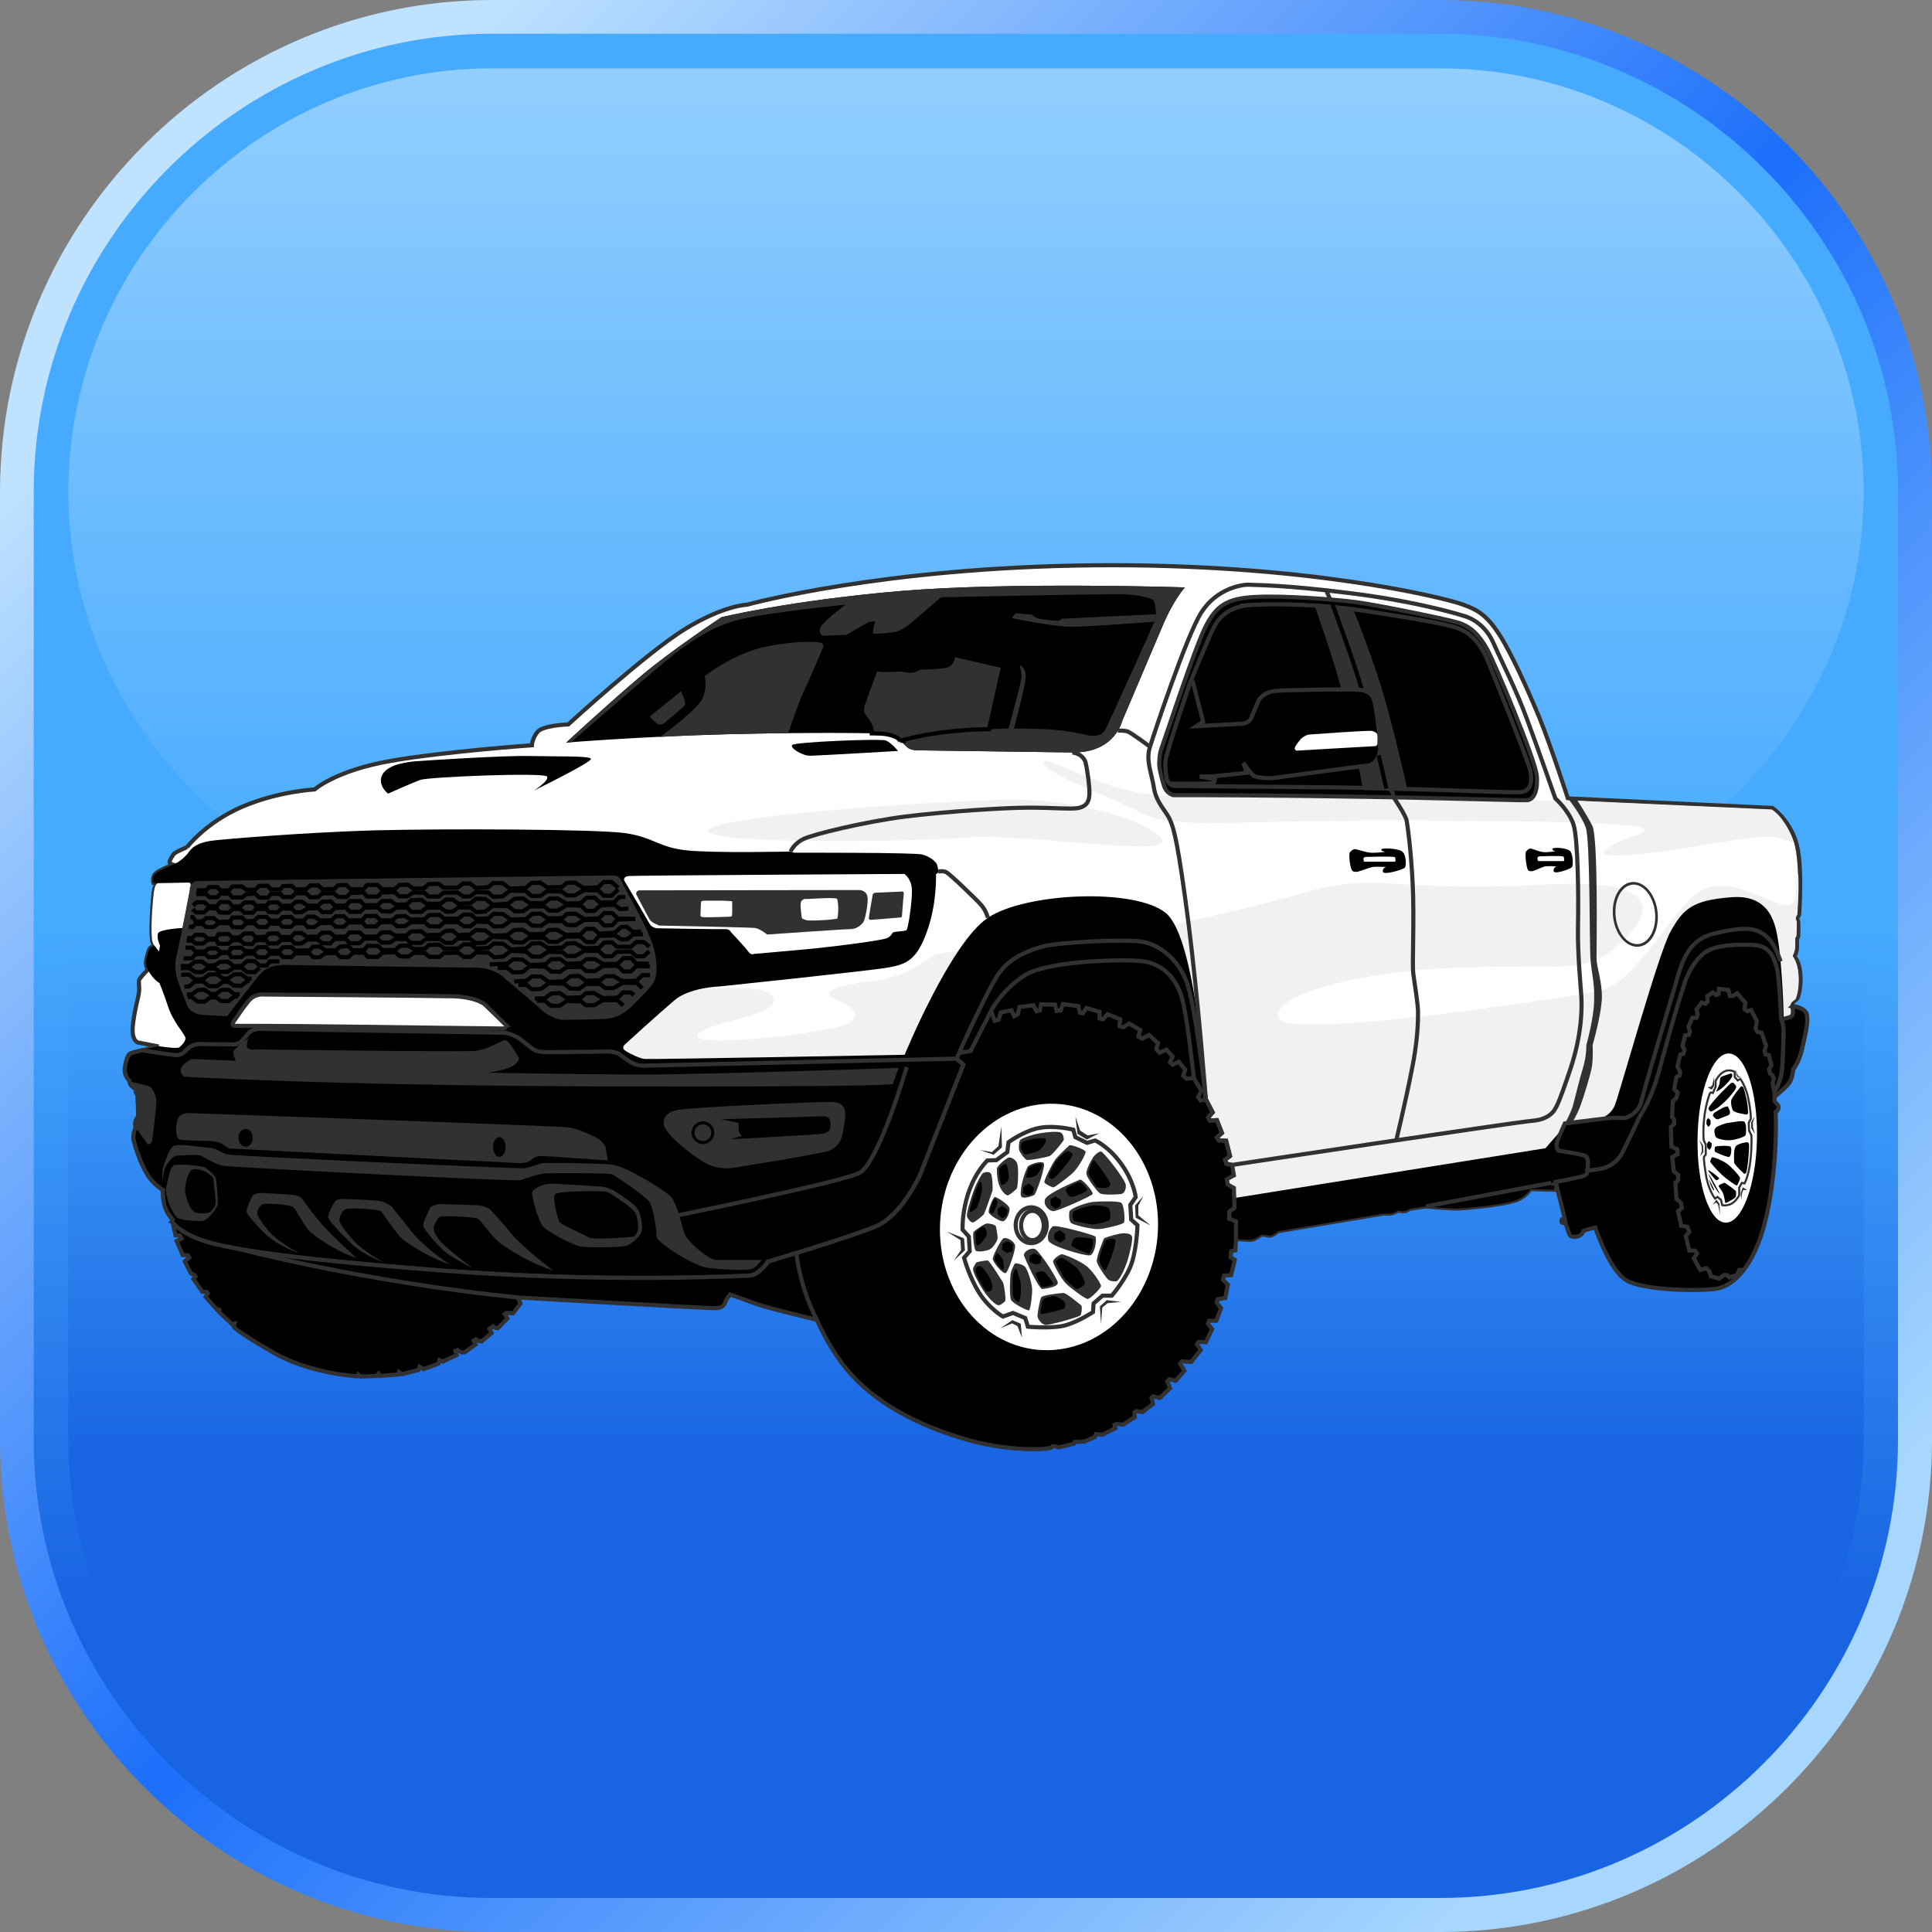 <?xml version="1.0" encoding="UTF-8"?>
<!DOCTYPE svg PUBLIC "-//W3C//DTD SVG 1.1//EN" "http://www.w3.org/Graphics/SVG/1.1/DTD/svg11.dtd">
<!-- Creator: CorelDRAW X8 -->
<svg xmlns="http://www.w3.org/2000/svg" xml:space="preserve" width="118.932mm" height="118.932mm" version="1.1" style="shape-rendering:geometricPrecision; text-rendering:geometricPrecision; image-rendering:optimizeQuality; fill-rule:evenodd; clip-rule:evenodd"
viewBox="0 0 6473 6473"
 xmlns:xlink="http://www.w3.org/1999/xlink">
 <rect x="0" y="0" width="6473" height="6473" fill="#808080" stroke="none"/>
 <defs>
  <style type="text/css">
   <![CDATA[
    .str2 {stroke:#313131;stroke-width:12.164}
    .str1 {stroke:black;stroke-width:13.824}
    .str0 {stroke:#313131;stroke-width:13.824}
    .str3 {stroke:#313131;stroke-width:6.912}
    .fil8 {fill:none}
    .fil6 {fill:black}
    .fil7 {fill:#313131}
    .fil5 {fill:#F1F1F1}
    .fil4 {fill:white}
    .fil3 {fill:url(#id0)}
    .fil0 {fill:url(#id1)}
    .fil1 {fill:url(#id2)}
    .fil2 {fill:url(#id3)}
   ]]>
  </style>
  <linearGradient id="id0" gradientUnits="userSpaceOnUse" x1="3236.38" y1="3067.19" x2="3236.4" y2="228.651">
   <stop offset="0" style="stop-opacity:1; stop-color:#46AAFF"/>
   <stop offset="1" style="stop-opacity:1; stop-color:#92CEFF"/>
  </linearGradient>
  <linearGradient id="id1" gradientUnits="userSpaceOnUse" x1="1647.96" y1="0" x2="6472.76" y2="4824.8">
   <stop offset="0" style="stop-opacity:1; stop-color:#BFE2FF"/>
   <stop offset="0.502" style="stop-opacity:1; stop-color:#1C6FFB"/>
   <stop offset="1" style="stop-opacity:1; stop-color:#A7D7FF"/>
  </linearGradient>
  <linearGradient id="id2" gradientUnits="userSpaceOnUse" x1="3335.94" y1="5378.85" x2="3335.94" y2="3113.27">
   <stop offset="0" style="stop-opacity:1; stop-color:#1964E2"/>
   <stop offset="1" style="stop-opacity:1; stop-color:#46AAFF"/>
  </linearGradient>
  <linearGradient id="id3" gradientUnits="userSpaceOnUse" xlink:href="#id2" x1="3335.94" y1="4895.5" x2="3335.94" y2="3113.27">
  </linearGradient>
 </defs>
 <g id="Layer_x0020_1">
  <g id="_1509326947936">
   <path class="fil0" d="M4825 0l-3177 0c-906,0 -1648,742 -1648,1648l0 3177c0,906 742,1648 1648,1648l3177 0c906,0 1648,-742 1648,-1648l0 -3177c0,-906 -742,-1648 -1648,-1648z"/>
   <path class="fil1" d="M1648 113c-844,0 -1535,691 -1535,1535l0 3177c0,844 691,1534 1535,1534l3177 0c844,0 1534,-690 1534,-1534l0 -3177c0,-844 -690,-1535 -1534,-1535l-3177 0z"/>
   <path class="fil2" d="M1648 229c-780,0 -1419,639 -1419,1419l0 3177c0,780 639,1419 1419,1419l3177 0c780,0 1419,-639 1419,-1419l0 -3177c0,-780 -639,-1419 -1419,-1419l-3177 0z"/>
   <path class="fil3" d="M1648 229c-780,0 -1419,639 -1419,1419l0 0c0,780 639,1419 1419,1419l3177 0c780,0 1419,-639 1419,-1419l0 0c0,-780 -639,-1419 -1419,-1419l-3177 0z"/>
  </g>
  <g id="_2067871078720">
   <path class="fil4 str0" d="M627 2838c0,0 61,-81 182,-134 122,-53 245,-59 245,-59 0,0 71,-64 257,-96 186,-32 471,-52 471,-52 0,0 1,-24 20,-46 19,-21 102,-24 102,-24 0,0 262,-240 392,-320 129,-79 207,-81 207,-81 0,0 450,-125 1161,-132 711,-7 1174,109 1233,130 58,20 86,41 125,100 39,59 99,191 137,284 38,94 94,267 94,267l685 32c0,0 52,34 78,110 25,75 12,237 12,245 0,7 -6,11 -6,11l0 10c0,0 3,1 3,8 0,7 1,47 -1,49 -1,2 -3,4 -3,4 0,0 0,28 -1,38 -2,11 -8,23 -8,23 0,0 17,15 20,60 3,44 -7,75 -10,80 -3,5 -10,6 -15,14 -4,8 -2,12 -2,12 0,0 41,4 48,27 7,24 -6,73 -16,118 -10,44 -30,68 -30,68 0,0 1,31 -20,53 -21,22 -41,36 -41,36l-2 -15c0,0 20,-30 25,-64 5,-34 7,-134 5,-151 -1,-18 -7,-32 -7,-32 0,0 -4,-134 -15,-172 -11,-38 -26,-71 -79,-73 -53,-2 -130,-2 -167,30 -37,32 -56,77 -66,110 -11,33 -47,153 -77,266 -29,114 -69,168 -69,168 0,0 -47,101 -61,126 -13,24 -38,41 -55,46 -17,6 -60,10 -60,10 0,0 4,11 -10,17 -13,6 -96,21 -96,21l-16 3c0,0 -1,9 2,9 4,0 9,1 9,1l0 13 -80 -2c0,0 -16,29 -56,40 -40,12 -151,24 -189,25 -37,0 -105,-7 -105,-7l-54 8c0,0 -11,8 -19,8 -7,1 -15,-4 -24,0 -8,4 -15,8 -22,8 -8,0 -24,0 -24,0l-352 59c0,0 -18,15 -28,15 -11,0 -21,-6 -29,-2 -9,4 -20,15 -35,16 -15,0 -49,-3 -49,-3l-1 -59 -22 -9 1 -24 17 -12 -2 -67 -21 -11 -3 -18 24 -13 -6 -35 -19 -4 -5 -13 17 -13 -13 -51 -24 -1 -7 -10 17 -15 -17 -43 -24 2 -5 -11 15 -17 -23 -44 -18 4 -8 -11 11 -22 -26 -41c0,0 -18,-180 -36,-258 -18,-78 -71,-132 -150,-136 -79,-5 -310,2 -382,50 -73,48 -108,113 -108,113l-71 139 -39 7 -9 19 24 20 -146 371c0,0 -60,132 -145,170 -86,37 -364,120 -364,120 0,0 -28,45 -64,46 -36,1 -476,25 -1041,-18 -564,-44 -742,-78 -814,-109 -70,-31 -77,-54 -78,-56l0 0 0 0 2 -5c0,0 -22,-22 -28,-53 -6,-30 -5,-46 -5,-46 0,0 -33,-21 -51,-52 -18,-31 -22,-43 -22,-43 0,0 -25,-62 -25,-82 0,-20 8,-31 8,-31 0,0 -3,-9 -1,-20 2,-12 9,-18 9,-18l-2 -74c0,0 -4,0 -5,-6 -1,-7 -1,-11 -1,-11 0,0 -18,-13 -19,-19 -2,-7 -3,-11 -3,-11 0,0 -20,-19 -14,-46 5,-28 10,-43 22,-46 12,-4 90,-22 90,-22l-68 -13c0,0 -23,-4 -18,-56 5,-51 18,-90 21,-115 2,-25 -5,-34 4,-45 9,-12 25,-28 25,-28 0,0 -9,-15 -5,-33 4,-19 9,-35 13,-40 5,-4 15,-7 15,-7 0,0 -7,-6 -9,-23 -2,-17 -2,-68 2,-111 3,-43 5,-59 9,-65 3,-7 8,-11 8,-11l-14 -1c0,0 -5,-19 7,-31 13,-12 59,-30 59,-30 0,0 -11,-3 -12,-8 -1,-4 10,-25 18,-31 7,-5 41,-20 41,-20l0 0z"/>
   <path class="fil5" d="M6025 2926c3,70 -3,128 -3,135 0,6 -5,11 -5,11l0 9c0,0 3,2 3,9 0,7 0,46 -2,48 -1,2 -3,4 -3,4 0,0 0,28 -1,38 -2,11 -8,23 -8,23 0,0 17,19 20,64 3,45 -7,75 -10,80 -3,5 -10,6 -15,14 -4,8 4,10 4,10 0,0 41,4 48,27 7,24 -5,73 -16,118 -10,44 -30,68 -30,68 0,0 1,31 -20,53 -21,22 -41,36 -41,36l-1 -15c0,0 19,-30 24,-64 5,-34 7,-134 6,-151 6,-28 -8,-238 -17,-287 -8,-50 -21,-160 -156,-150 -135,10 -163,41 -205,115 -41,74 -172,547 -187,583 -15,35 -53,46 -53,46l-112 11c0,0 -6,16 -19,31 -12,14 -48,55 -48,55l-1043 167 -1 -34 -21 -11 -3 -18 24 -13 -6 -35 -19 -4 -5 -13 17 -13 -13 -52 -24 0 -7 -10 17 -15 -17 -43 -24 1 -5 -10 15 -17 -23 -44c0,0 -24,-436 -105,-586 176,-39 254,-56 453,-111 229,-64 308,6 774,-22 467,-27 354,125 247,214 -106,88 -210,52 -527,64 -317,12 -619,88 -598,167 22,80 954,-67 1071,-88 117,-22 228,-240 323,-323 95,-83 252,31 304,34 53,3 25,-52 43,-106l0 0zm-3693 391c1,0 254,-30 261,30 6,61 -219,73 -255,120 -35,47 472,-5 513,-44 42,-39 -24,-60 -59,-79 -36,-19 -3,-41 124,-56 127,-16 170,-62 213,-87 9,-5 39,-10 81,-14 -94,141 -179,347 -179,347 0,0 -854,16 -872,14 -18,-2 -59,-23 -67,-30 -9,-8 0,-17 0,-17 0,0 116,-106 167,-149 19,-17 46,-28 73,-35l0 0z"/>
   <path class="fil5" d="M5247 2681l689 31c35,22 60,70 73,108 12,38 0,2 0,3 -62,-12 -26,-37 -255,1 -229,38 -428,63 -370,20 58,-44 130,-44 125,-65 -6,-22 -353,-30 -876,-30 -522,0 -698,32 -815,-28 -117,-60 -322,-131 -321,-166 0,-35 236,124 437,109 650,0 1162,19 1183,17l130 0 0 0z"/>
   <path class="fil6 str0" d="M6005 3371c0,0 41,4 48,27 7,24 -6,73 -16,118 -10,44 -30,68 -30,68 0,0 1,31 -20,53 -21,22 -41,36 -41,36l-2 -15c0,0 20,-30 25,-64 5,-34 7,-134 6,-151 -2,-11 -4,-21 -6,-26 4,-3 7,-4 7,-4 0,0 17,-2 26,-8 9,-6 3,-34 3,-34l0 0z"/>
   <path class="fil6" d="M5975 3443c-2,-18 -8,-32 -8,-32 0,0 -4,-134 -15,-172 -11,-38 -26,-71 -79,-73 -53,-2 -130,-2 -167,30 -37,32 -56,77 -66,110 -11,33 -47,153 -77,266 -29,114 -69,168 -69,168 0,0 -47,101 -61,126 -13,24 -38,41 -55,46 -17,6 -60,10 -60,10 0,0 4,11 -10,17 -13,6 -96,21 -96,21l-16 3c0,0 -1,9 2,9 4,0 9,1 9,1l0 13 -80 -2c0,0 -16,29 -56,40 -40,12 -151,24 -189,25 -37,0 -105,-7 -105,-7l-54 8c0,0 -11,8 -19,8 -7,1 -15,-4 -24,0 -8,4 -15,8 -22,8 -8,0 -24,0 -24,0l-352 59c0,0 -17,15 -28,15 -10,0 -21,-6 -29,-2 -9,4 -20,15 -35,16 -15,0 -49,-3 -49,-3l-1 -59 -22 -9 1 -24 17 -12 -1 -33 1043 -167c0,0 36,-41 48,-55 13,-15 19,-31 19,-31l112 -11c0,0 38,-10 53,-46 15,-36 146,-509 187,-583 42,-74 70,-105 205,-115 135,-10 148,100 156,150 9,49 23,259 16,287l1 0zm-1935 240l-18 4 -8 -11 11 -22 -25 -42c0,0 -19,-179 -37,-257 -18,-78 -71,-132 -150,-136 -79,-5 -310,2 -382,50 -73,48 -108,113 -108,113l-71 139 -39 7 -9 19 24 20 -146 371c0,0 -60,132 -145,170 -86,37 -364,119 -364,119 0,0 -28,46 -64,47 -36,1 -476,25 -1041,-18 -564,-44 -742,-78 -814,-109 -69,-31 -77,-54 -78,-56l0 0 0 0 2 -5c0,0 -22,-22 -28,-53 -6,-30 -4,-46 -4,-46 0,0 -34,-21 -52,-52 -18,-31 -22,-43 -22,-43 0,0 -25,-63 -25,-82 0,-20 8,-31 8,-31 0,0 -3,-9 -1,-21 2,-11 10,-17 10,-17l-3 -74c0,0 -4,0 -5,-6 -1,-7 -1,-11 -1,-11 0,0 -18,-13 -19,-20 -2,-6 -3,-10 -3,-10 0,0 -20,-19 -14,-46 5,-28 11,-43 23,-46 11,-4 89,-23 89,-23 0,0 61,10 70,4 8,-7 23,-22 20,-33 -3,-12 -42,-54 -58,-104 -17,-51 -29,-79 -29,-79 0,0 -18,-7 -39,-44l0 0 0 0 0 0 0 0c-1,-2 -9,-16 -5,-33 4,-19 9,-35 14,-40 4,-4 14,-7 14,-7 0,0 -7,-6 -9,-23 -2,-17 -2,-68 2,-111 3,-43 6,-59 9,-66 3,-6 8,-10 8,-10l-14 -1c0,0 -5,-19 7,-31 13,-12 59,-30 59,-30 0,0 30,-11 53,-43 23,-32 66,-36 91,-39 26,-3 291,-26 532,-33 242,-6 737,-4 836,9 99,14 111,47 207,58 96,10 350,4 350,4 0,0 3,3 14,4 10,0 402,-1 427,6 25,7 42,21 48,31 5,10 6,26 5,29 -1,3 -7,6 -7,6 0,0 4,99 -31,194 -34,94 -68,108 -131,119 -64,11 -562,63 -562,63 0,0 -103,3 -153,47 -51,43 -167,149 -167,149 0,0 -9,9 0,17 8,7 49,28 67,30 18,2 872,-14 872,-14 0,0 154,-376 279,-459 125,-84 492,-101 596,-16 104,85 134,624 134,624l0 0z"/>
   <path class="fil6 str0" d="M3204 3547l-1033 23c0,0 -27,4 -49,-7 -21,-10 -48,-32 -48,-32 0,0 -14,-8 -38,-8 -23,1 -203,2 -203,2 0,0 -33,1 -47,-10 -14,-11 -48,-37 -48,-37 0,0 -30,-18 -51,-18 -20,0 -820,-13 -820,-13 0,0 -25,3 -33,13 -8,10 -25,29 -25,29 0,0 -11,10 -24,10 -13,0 -121,-1 -121,-1 0,0 -20,2 -33,14 -14,13 -15,14 -15,14 0,0 -11,9 -22,9 -6,1 -67,-8 -119,-16 -15,4 -29,7 -33,9 -12,3 -18,18 -23,46 -6,27 14,46 14,46 0,0 1,4 3,10 1,7 19,20 19,20 0,0 0,4 1,11 1,6 5,6 5,6l3 74c0,0 -8,6 -10,17 -2,12 1,21 1,21 0,0 -8,11 -8,31 0,19 25,82 25,82 0,0 4,12 22,43 18,31 52,52 52,52 0,0 -2,16 4,46 6,31 29,53 29,53l-3 5 0 0 1 0c0,2 8,25 77,56 72,31 250,65 814,109 565,43 1005,19 1041,18 36,-2 64,-47 64,-47 0,0 278,-82 364,-119 85,-38 145,-170 145,-170l146 -371 -24 -20 0 0z"/>
   <path class="fil7" d="M434 3623c1,2 1,4 2,7 1,7 19,20 19,20 0,0 0,4 1,11 1,6 5,6 5,6l3 74c0,0 -8,6 -10,17 -2,8 0,15 0,19l41 57c0,0 9,1 13,-8 4,-8 16,-122 16,-138 -1,-17 -11,-45 -28,-50l-62 -15 0 0z"/>
   <path class="fil4" d="M528 2959l105 -2c0,0 6,0 6,8 0,8 -27,144 -27,144 0,0 -74,4 -82,17 -7,14 6,42 6,42l-3 20 -15 -19c0,0 -7,-6 -9,-23 -2,-17 -2,-68 2,-111 3,-43 6,-59 9,-66 3,-6 8,-10 8,-10l0 0z"/>
   <path class="fil6 str0" d="M5946 3673c0,0 -3,13 1,19 4,5 11,8 12,18 0,10 -10,16 -10,16 0,0 9,165 -29,341 -38,176 -113,240 -166,250 -54,10 -246,7 -304,-27 -58,-33 -105,-177 -105,-177 0,0 -40,8 -41,13 -1,5 -8,15 -20,17 -12,2 -22,1 -26,-7 -3,-9 -13,-38 -13,-38 0,0 -10,0 -12,-2 -2,-1 -2,-9 0,-11 3,-1 10,-1 10,-1l-31 -124c0,0 83,-15 96,-21 14,-6 10,-17 10,-17 0,0 43,-4 60,-10 17,-6 42,-22 56,-47 13,-24 60,-125 60,-125 0,0 40,-54 69,-168 30,-113 66,-233 77,-266 10,-33 29,-78 66,-110 37,-32 114,-32 167,-30 53,2 68,35 79,73 11,38 15,172 15,172 0,0 6,14 8,32 1,17 -1,117 -6,151 -5,34 -24,64 -24,64l1 15 0 0zm-1805 478l-2 38 -14 3 -2 21 14 8 -12 51 -24 2 -4 13 17 17 -9 45 -25 4 -4 11 15 19 -16 42 -24 0 -4 10 14 18 -21 44 -24 -1 -6 8 13 19 -32 40 -31 -2 -6 8 14 24 -29 33 -21 -5 -7 7 9 23 -34 33 -23 -6 -5 5 5 21 -35 27 -21 -3 -6 4 1 16 -39 25 -23 -2 -6 3 3 11 -44 22 -21 -2 -4 10 -35 15 -32 1 -3 6 -49 12 -21 -4 -7 6 -20 3c0,0 -122,12 -277,-35 -155,-47 -274,-114 -356,-197 -83,-83 -131,-200 -131,-200 0,0 -166,-40 -199,-52 -33,-12 -92,-33 -92,-33 0,0 -13,16 -15,23 -2,7 -7,22 -32,23 -25,1 -665,-36 -665,-36l10 20 -25 33 -23 -1 -5 4 9 14 -32 33 -9 -1 -7 -5 -12 8 7 14 -33 28 -14 -2 -6 -5 -7 5 6 13 -37 26 -10 0 -13 -8 -7 3 4 14 -47 22 -11 -5 -3 12 -50 18 -13 -8 -4 11 -55 14 -10 -7 -2 8 -62 5 -5 -7 -6 7 -54 2 -8 -7 -4 6c0,0 -158,-8 -283,-81 -125,-72 -130,-85 -130,-85l3 -10 -8 2 -45 -42 2 -6 -2 -2 -7 0 -37 -42 7 -12 -3 -4 -15 -1 -30 -43 7 -8 -3 -5 -12 -5 -21 -41 15 -12 -4 -8 -18 -1 -20 -47 16 -9 -6 -10 -14 0 -11 -48c0,2 8,25 77,56 72,31 250,65 815,109 564,43 1004,19 1040,18 36,-1 64,-47 64,-47 0,0 278,-82 364,-119 85,-38 145,-170 145,-170l146 -371 -23 -20 8 -19 39 -7 71 -139c0,0 35,-65 108,-113 73,-48 303,-55 382,-50 79,4 132,58 150,136 18,78 37,258 37,258l25 41 -11 22 9 11 17 -4 23 44 -15 17 6 10 23 -1 17 43 -17 15 7 10 24 1 13 51 -16 13 4 13 19 4 6 35 -24 13 4 18 20 11 2 67 -17 12 -1 24 23 9 0 59 0 0z"/>
   <path class="fil6" d="M1897 2488c0,0 157,-145 254,-226 97,-82 266,-194 266,-194 0,0 227,-56 602,-88 375,-31 951,-12 951,-12 0,0 -38,41 -74,127 -36,85 -136,320 -136,320 0,0 -24,108 -167,106 -144,-2 -511,-7 -511,-7 0,0 -31,2 -43,-11 -13,-12 -30,-29 -30,-29 0,0 -16,-13 -55,-16 -39,-2 -225,-5 -520,2 -295,8 -537,28 -537,28l0 0z"/>
   <path class="fil7" d="M3402 2055l-12 16c0,0 138,29 200,29 51,0 222,-13 278,-17l0 -1c3,-7 4,-15 4,-24l-315 15c0,0 -5,7 -13,7 -7,0 -60,-5 -69,-9 -10,-4 -18,-12 -18,-12l-55 -4 0 0z"/>
   <path class="fil7" d="M1897 2488c0,0 157,-145 254,-226 97,-82 266,-194 266,-194 0,0 227,-56 602,-88 375,-31 951,-12 951,-12 0,0 -38,41 -74,127 -36,85 -136,320 -136,320 0,0 -24,108 -167,106 -144,-2 -511,-7 -511,-7 0,0 -31,2 -43,-11 -7,-7 -16,-15 -22,-21 0,0 115,-37 297,-39l65 -2c0,0 42,-150 43,-171 1,-22 -6,-42 -6,-42 0,0 24,8 20,46 -4,38 -39,167 -39,167 0,0 90,0 135,4 46,4 98,15 98,15 0,0 56,19 73,-15 18,-35 156,-341 165,-363 9,-23 3,-69 -6,-73 -10,-5 -40,-15 -95,-18 -55,-2 -614,10 -614,10l-97 83c0,0 -30,29 -61,34 -32,4 -71,8 -71,2 0,-6 8,-39 8,-39l-22 3 -74 43 -80 3c0,0 -16,-8 -7,-28 8,-20 84,-76 84,-76 0,0 -253,25 -352,49 -99,24 -160,73 -199,99 -39,26 -369,313 -369,313 -11,1 -16,1 -16,1l0 0z"/>
   <path class="fil7 str1" d="M3017 2482c-5,-4 -8,-8 -8,-8 0,0 -16,-13 -55,-16 -7,0 -18,-1 -33,-1 1,-24 -15,-45 -27,-59 -11,-13 -3,-38 -3,-38l43 -118c0,0 20,3 36,3 16,0 49,-2 49,-2 0,0 15,4 32,4 16,0 30,-10 30,-10 0,0 57,-1 86,-6 30,-6 25,-38 25,-38l169 39 -47 211c-182,2 -297,39 -297,39l0 0z"/>
   <path class="fil7" d="M2176 2401l106 -85 11 28c0,0 5,13 0,20 -5,7 -69,60 -69,60 0,0 -10,6 -19,2 -10,-4 -29,-25 -29,-25l0 0z"/>
   <path class="fil7" d="M2361 2265c0,0 103,-80 212,-100 109,-21 172,-14 179,-11 6,3 8,10 5,17 -3,7 -42,99 -63,143 -21,45 -53,142 -53,142 -61,1 -131,2 -207,4 -79,2 -155,5 -222,9l-1 0c0,0 126,-90 143,-130 17,-39 7,-74 7,-74l0 0z"/>
   <path class="fil4" d="M3030 2928c0,0 22,14 25,49 3,35 -12,131 -17,138 -4,7 -41,4 -47,10 -6,7 -6,12 -19,18 -14,7 -149,25 -245,35 -95,9 -201,18 -201,18 0,0 -9,6 -19,-8 -9,-13 -58,-65 -58,-65 0,0 -4,-11 -20,-10 -16,1 -229,-3 -229,-3 0,0 -16,-2 -23,-14 -7,-13 -85,-145 -85,-145 0,0 -7,-13 14,-16 21,-2 924,-7 924,-7l0 0z"/>
   <path class="fil7" d="M2131 2995c0,0 1,-12 12,-12 10,0 737,-1 737,-1 0,0 22,1 26,21 5,19 -8,79 -13,86 -6,8 -21,24 -44,24 -23,0 -279,18 -279,18 0,0 -24,-20 -41,-22 -18,-2 -320,-8 -320,-8 0,0 -26,-9 -33,-21 -7,-12 -45,-85 -45,-85l0 0z"/>
   <path class="fil7" d="M2924 2997c0,0 3,-6 9,-6 5,0 91,-4 91,-4 0,0 4,0 4,7 -1,7 -6,74 -6,74 0,0 1,6 -7,6 -7,1 -99,8 -99,8 0,0 -4,-1 -5,-4 -1,-3 13,-81 13,-81l0 0z"/>
   <path class="fil4 str0" d="M2677 3018c0,0 9,-13 19,-13 11,1 101,-7 112,0 10,6 9,72 2,78 -7,6 -100,10 -109,7 -9,-3 -21,-5 -22,-17 -1,-11 -6,-38 -2,-55l0 0z"/>
   <path class="fil4 str0" d="M2456 3014c-6,-5 -100,-3 -100,-3 0,0 -14,2 -14,9 -1,7 -2,49 -2,49 0,0 0,7 10,10 10,3 98,-1 98,-1 0,0 9,-1 11,-8 2,-7 1,-49 1,-49 0,0 1,-5 -4,-7l0 0z"/>
   <path class="fil7 str0" d="M645 2971c0,0 4,-10 12,-12 8,-1 1399,-19 1399,-19 0,0 14,0 19,13 5,14 82,147 102,204 20,57 20,111 6,133 -14,21 -68,74 -78,83 -11,10 -34,27 -62,32 -27,5 -132,4 -155,5 -23,1 -56,-20 -67,-30 -12,-11 -125,-107 -125,-107 0,0 -33,-38 -105,-38 -72,0 -641,-9 -641,-9 0,0 -55,-2 -85,35 -31,36 -107,137 -107,137l-85 -5c0,0 -30,-5 -38,-24 -9,-20 -32,-83 -32,-83 0,0 -15,-40 -6,-77 10,-37 48,-238 48,-238l0 0z"/>
   <path class="fil4 str0" d="M1695 3434l-71 -69c0,0 -27,-24 -104,-27 -78,-2 -640,-6 -640,-6 0,0 -29,-3 -49,24 -13,15 -34,46 -49,68 -5,8 -1,13 4,13 301,0 601,6 901,9 0,0 12,-1 8,-12l0 0z"/>
   <path class="fil7" d="M2037 3888l-9 -48c0,0 -15,-23 -35,-31 -20,-8 -51,-27 -91,-32 -39,-5 -1272,-48 -1272,-48 0,0 -28,0 -35,22 -6,21 -5,35 -4,45 1,10 4,19 11,22 7,3 104,5 104,5 0,0 21,1 33,7 12,6 22,17 32,18 10,1 971,49 971,49 0,0 26,0 37,-10 11,-10 20,-14 35,-14 15,0 223,15 223,15l0 0z"/>
   <path class="fil7" d="M2224 3757c0,0 -2,-28 44,-38 46,-10 499,-29 524,-27 25,3 42,13 40,49 -3,36 -12,70 -12,70 0,0 -9,31 -41,44 -32,12 -324,58 -324,58 0,0 -47,9 -95,-18 -47,-27 -148,-107 -136,-138l0 0z"/>
   <path class="fil6" d="M2416 3750l345 -10c0,0 18,1 21,16 2,16 -1,26 -1,26 0,0 -1,11 -23,16 -21,4 -312,19 -312,19l40 -11c0,0 -10,-8 -11,-20 -1,-12 0,-24 0,-24l-59 -12 0 0z"/>
   <circle class="fil6" cx="2355" cy="3795" r="38"/>
   <circle class="fil7" cx="2355" cy="3795" r="28"/>
   <path class="fil7" d="M3011 3578c0,0 -637,22 -850,22 -213,0 -527,-6 -527,-6 0,0 57,-8 81,-21 24,-13 24,-28 24,-28 0,0 -32,-57 -45,-60 -13,-2 -52,31 -104,36 -52,4 -728,-5 -728,-5 0,0 -35,6 -35,-12 1,-18 6,-26 6,-26 0,0 -45,32 -50,43 -5,10 7,33 7,33l-148 -6c0,0 -21,10 -33,26 -11,15 6,33 6,33 0,0 469,30 1423,33 955,2 953,-8 953,-8l20 -54 0 0z"/>
   <path class="fil7" d="M2005 3975c0,0 27,-3 63,21 36,24 55,38 68,54 12,16 19,63 13,78 -6,15 -32,39 -48,45 -17,7 -134,8 -158,3 -23,-5 -112,-49 -127,-71 -15,-23 -36,-101 -33,-111 4,-10 32,-28 64,-28 33,0 158,9 158,9l0 0z"/>
   <path class="fil6" d="M2118 4144c0,0 -129,11 -145,2 -15,-9 -93,-43 -98,-51 -5,-8 -26,-81 -15,-94 11,-12 162,-11 173,-8 12,3 73,46 89,62 15,15 17,49 16,60 -1,12 -8,28 -20,29l0 0z"/>
   <path class="fil7" d="M556 3983c0,0 11,-67 24,-77 12,-9 91,0 102,4 11,3 37,27 41,37 3,10 7,71 7,85 0,15 -33,54 -48,58 -16,3 -77,-1 -89,-11 -12,-10 -40,-64 -37,-96l0 0z"/>
   <path class="fil6" d="M687 3925c0,0 -31,-14 -45,-5 -13,9 -25,55 -21,77 4,22 16,56 31,64 16,7 50,4 54,-1 5,-6 15,-16 16,-29 1,-12 -6,-76 -8,-84 -1,-7 -27,-22 -27,-22l0 0z"/>
   <path class="fil7" d="M1854 4257c0,0 -95,-70 -139,-122 -43,-52 -74,-84 -74,-84 0,0 -17,-11 -41,-13 -24,-1 -129,-4 -129,-4 0,0 -27,5 -31,15 -3,9 -23,46 -22,58 1,12 56,75 78,91 22,16 90,53 90,53 0,0 -100,-76 -114,-96 -14,-20 -23,-36 -18,-47 5,-11 11,-29 23,-32 12,-3 112,1 124,7 12,6 47,65 87,91 40,26 92,59 166,83l0 0z"/>
   <path class="fil7" d="M1508 4237c0,0 -83,-53 -130,-112 -47,-59 -67,-84 -67,-84 0,0 -21,-14 -38,-17 -16,-4 -121,-7 -121,-7 0,0 -22,-2 -29,8 -8,10 -23,40 -24,51 -1,11 41,55 81,93 41,38 104,60 104,60 0,0 -69,-39 -98,-71 -29,-32 -49,-61 -49,-70 0,-9 8,-32 22,-37 14,-5 110,0 117,7 8,7 54,79 72,93 18,15 83,59 160,86l0 0z"/>
   <path class="fil7" d="M1194 4214c0,0 -96,-85 -134,-134 -38,-48 -48,-65 -48,-65 0,0 -11,-11 -33,-12 -22,-2 -101,-6 -101,-6 0,0 -27,-1 -33,11 -6,12 -16,37 -16,37 0,0 -6,13 0,22 5,8 45,57 80,84 34,26 96,50 96,50 0,0 -71,-40 -99,-70 -28,-31 -42,-55 -44,-64 -3,-8 8,-27 17,-32 9,-5 93,0 104,10 11,10 37,66 59,85 23,20 105,73 152,84l0 0z"/>
   <path class="fil7" d="M2552 4221c0,0 -134,0 -155,0 -21,0 -96,-62 -104,-89 -8,-27 -25,-96 -42,-119 -18,-23 -155,-106 -200,-111 -45,-5 -224,-7 -235,-5 -10,2 -38,14 -57,17 -18,3 -978,-41 -996,-46 -18,-4 -41,-22 -59,-22 -18,0 -110,-18 -125,-5 -16,14 -35,74 -35,84 0,9 0,41 0,41 0,0 2,-45 14,-63 12,-18 23,-31 35,-31 11,0 68,-6 82,1 13,7 43,25 67,32 24,6 984,54 1001,49 16,-5 67,-23 88,-23 21,0 211,-2 222,4 10,6 112,73 124,94 12,20 24,96 22,113 -2,18 123,100 174,106 51,6 130,10 147,3 17,-7 32,-30 32,-30l0 0z"/>
   <path class="fil8 str0" d="M3038 3575c0,0 -95,323 -159,355 -63,31 -604,141 -604,141"/>
   <path class="fil8 str0" d="M3213 3528c0,0 101,-225 136,-270 35,-46 83,-69 141,-86 58,-16 293,-27 341,-16 48,10 109,48 142,127 33,79 67,400 67,400"/>
   <path class="fil6" d="M1300 2659c0,0 -34,-26 -21,-59 13,-34 69,-45 108,-49 39,-3 297,-20 388,-18 91,2 198,-1 205,9 7,10 -192,107 -192,107 0,0 52,-32 45,-47 -8,-15 -398,1 -425,11 -27,10 -108,46 -108,46l0 0z"/>
   <path class="fil6" d="M3009 2516c0,0 -23,-28 -41,-35 -19,-7 -306,5 -314,15 -8,10 34,36 59,36 25,0 296,-16 296,-16l0 0z"/>
   <path class="fil8 str0" d="M3310 3075c0,0 -6,-23 -21,-41 -16,-19 -109,-108 -119,-112 -9,-5 -27,-2 -27,-2"/>
   <path class="fil8 str0" d="M3853 2502c0,0 -65,-49 -77,-52 -13,-3 -31,-2 -31,-2"/>
   <path class="fil8 str0" d="M4040 3683c0,0 -25,-328 -58,-590 -34,-261 -48,-316 -62,-346 -13,-30 -46,-57 -54,-108 -8,-51 -28,-92 -13,-137 14,-45 121,-369 172,-450 52,-82 139,-94 160,-93 21,2 108,-1 344,29 236,30 377,76 377,76 0,0 64,15 97,89 33,74 77,158 114,259 38,102 94,263 94,263 0,0 46,41 61,88 15,47 17,240 15,336 -2,97 9,204 11,238 2,34 4,124 -37,246 -41,123 -49,129 -49,129 0,0 -14,38 -77,43 -62,5 -1007,148 -1007,148l-19 -4 -5 -13 17 -13 -13 -51 -24 -1 -7 -10 17 -15 -17 -43 -24 1 -5 -10 15 -17 -23 -44 0 0z"/>
   <path class="fil7" d="M5253 2675c0,0 45,55 60,98 15,42 12,398 16,444 4,47 14,76 12,136 -1,60 -26,148 -26,148 0,0 1,34 -10,72 -12,39 -30,113 -36,135 -7,21 -24,53 -24,53l24 -2c0,0 16,-27 26,-54 10,-27 35,-106 39,-134 4,-28 2,-70 2,-70 0,0 29,-100 31,-157 1,-58 -18,-103 -18,-134 0,-30 6,-404 -14,-443 -20,-40 -54,-91 -54,-91l-28 -1 0 0z"/>
   <ellipse class="fil8 str2" transform="matrix(0.723 -0 0.042 0.723 5478.99 3063.52)" rx="98" ry="144"/>
   <path class="fil6" d="M4522 2856c0,0 10,-12 19,-11 9,1 34,11 53,12 18,1 48,-3 48,-3 0,0 -16,-2 -14,-8 1,-6 56,-4 70,7 14,11 14,48 9,54 -5,6 -73,27 -74,13 -1,-14 12,-15 12,-15 0,0 -40,-3 -51,1 -12,3 -39,14 -48,15 -9,0 -14,0 -17,-7 -4,-6 -11,-41 -7,-58l0 0z"/>
   <path class="fil4" d="M4568 2877c0,0 0,-5 8,-6 7,0 92,-3 97,1 4,3 2,15 2,15l-104 0c0,0 -3,-2 -3,-10l0 0z"/>
   <path class="fil6" d="M5112 2854c0,0 9,-12 17,-11 7,1 28,11 43,12 16,1 40,-3 40,-3 0,0 -12,-2 -11,-8 1,-6 47,-4 59,7 11,11 11,48 7,54 -4,6 -61,27 -62,13 0,-13 10,-15 10,-15 0,0 -33,-3 -43,1 -9,3 -32,14 -39,15 -8,0 -12,0 -15,-7 -3,-6 -9,-41 -6,-58l0 0z"/>
   <path class="fil4" d="M5151 2875c0,0 0,-5 7,-6 6,0 77,-3 80,1 4,3 2,15 2,15l-86 0c0,0 -3,-2 -3,-10l0 0z"/>
   <line class="fil8 str0" x1="4777" y1="4042" x2="5197" y2= "3963" />
   <path class="fil8 str0" d="M5318 3922c0,0 9,-44 -8,-50 -17,-6 -89,-17 -89,-17 0,0 -10,-10 -4,-30 7,-20 26,-61 26,-61 0,0 59,-7 114,-14 56,-8 87,-4 87,-4 0,0 45,-11 56,-58 10,-46 97,-332 122,-419 25,-88 60,-127 124,-142 64,-15 120,-23 153,-3 34,20 47,43 67,97"/>
   <ellipse class="fil4" transform="matrix(0.9 -0.021 -0 0.723 3514.54 4110.8)" rx="406" ry="571"/>
   <path class="fil7" d="M3352 4450l40 -27 28 12 4 47 -15 -39 -18 -9 -39 16 0 0zm3 -676l2 70 -28 25 -46 -16 40 7 22 -20 10 -66 0 0zm-183 352l58 23 3 40 -37 34 24 -35 -2 -33 -46 -29 0 0zm431 -385l7 58 31 19 42 -21 -39 7 -25 -16 -16 -47 0 0zm228 266l-28 32 2 41 50 26 -41 -34 0 -33 17 -32 0 0zm-142 429l-4 -59 23 -21 48 6 -45 4 -18 15 -4 55 0 0z"/>
   <path class="fil4 str0" d="M3308 3888l30 -1 37 -27 4 -33c0,0 51,-38 103,-48 52,-10 114,6 114,6l7 25 39 19 27 -8c0,0 45,19 88,79 43,60 48,111 48,111l-18 26 3 49 21 19c0,0 -2,74 -19,126 -17,52 -67,110 -67,110l-31 0 -30 26 -2 29c0,0 -45,30 -88,43 -43,14 -130,6 -130,6l-9 -29 -41 -17 -34 12c0,0 -45,-26 -79,-79 -34,-54 -51,-118 -51,-118l19 -22 -3 -49 -21 -23c0,0 -6,-138 83,-232l0 0z"/>
   <path class="fil7" d="M3583 3837c9,-2 50,14 54,21 3,6 -24,55 -44,73 -20,18 -58,46 -63,47 -5,1 -30,-12 -31,-17 -2,-5 25,-60 36,-75 11,-15 48,-49 48,-49l0 0z"/>
   <path class="fil7" d="M3689 3858c8,1 82,94 83,113 1,18 -8,28 -14,29 -7,2 -62,5 -73,-2 -10,-7 -41,-48 -45,-64 -3,-15 21,-56 26,-61 4,-5 15,-15 23,-15l0 0z"/>
   <path class="fil7" d="M3583 4059c6,-13 60,-30 78,-32 18,-2 87,-4 96,3 9,7 14,61 8,67 -6,6 -70,22 -89,21 -19,0 -84,-14 -89,-22 -6,-9 -6,-28 -4,-37l0 0z"/>
   <path class="fil7" d="M3699 4149c9,-5 57,-19 70,-17 12,1 21,3 24,12 2,8 -5,46 -16,81 -12,36 -28,66 -37,68 -8,1 -21,-1 -26,-5 -6,-3 -36,-47 -39,-60 -4,-14 24,-79 24,-79l0 0z"/>
   <path class="fil7" d="M3528 4227c1,-10 23,-24 29,-25 7,0 63,22 87,43 23,21 44,56 45,63 1,7 -36,44 -45,44 -8,0 -57,-36 -73,-52 -16,-16 -41,-63 -43,-73l0 0z"/>
   <path class="fil7" d="M3623 4374c3,7 1,28 -3,33 -3,5 -108,35 -119,32 -11,-3 -24,-18 -25,-29 0,-11 8,-57 13,-64 4,-7 65,-14 74,-14 10,0 50,34 60,42l0 0z"/>
   <path class="fil7" d="M3448 4390c-7,2 -54,-23 -60,-34 -7,-12 -4,-77 -2,-89 3,-13 12,-32 15,-34 3,-2 24,3 32,10 9,7 23,51 25,74 1,22 -5,67 -10,73z"/>
   <path class="fil7" d="M3361 4298c3,8 11,58 6,62 -5,5 -15,14 -23,13 -8,-1 -35,-23 -59,-65 -24,-41 -25,-53 -25,-57 0,-3 7,-16 11,-21 4,-3 32,-7 38,-7 7,1 52,75 52,75z"/>
   <path class="fil7" d="M3262 4127c6,-6 37,-28 45,-28 9,0 29,4 30,11 1,6 7,34 5,41 -1,7 -15,31 -28,36 -12,5 -36,8 -44,4 -7,-4 -12,-56 -8,-64l0 0z"/>
   <path class="fil7" d="M3240 4076c-3,-10 11,-55 22,-86 11,-30 27,-57 32,-60 6,-3 20,-6 26,2 5,7 7,51 5,58 -3,8 -25,75 -30,80 -5,5 -30,26 -36,26 -6,0 -17,-12 -19,-20l0 0z"/>
   <path class="fil7" d="M3340 3915c2,-10 32,-36 41,-37 10,-1 25,10 28,24 4,15 2,77 -3,81 -5,5 -24,22 -30,22 -6,0 -23,-15 -30,-39 -7,-24 -6,-51 -6,-51l0 0z"/>
   <path class="fil7" d="M3415 3854c-3,-6 -1,-26 2,-33 3,-8 50,-22 73,-25 23,-4 58,-6 65,-1 7,5 10,18 9,24 -2,6 -38,50 -47,54 -10,4 -70,16 -77,13 -7,-2 -24,-26 -25,-32l0 0z"/>
   <path class="fil7" d="M3492 4319c-13,-3 -57,-99 -61,-112 -3,-13 22,-28 37,-22 15,7 76,101 76,112 1,12 -22,18 -52,22l0 0z"/>
   <path class="fil7" d="M3326 4219c-1,-11 28,-66 36,-70 9,-5 36,8 39,24 2,16 -23,88 -31,92 -7,5 -36,-25 -44,-46l0 0z"/>
   <path class="fil7" d="M3360 4092c-11,0 -43,-20 -47,-29 -4,-8 13,-49 19,-52 5,-4 47,25 50,36 3,11 -8,42 -22,45l0 0z"/>
   <path class="fil7" d="M3443 3909c9,-10 48,-21 54,-12 7,10 -25,102 -32,107 -8,4 -37,14 -43,5 -7,-8 3,-64 21,-100z"/>
   <path class="fil7" d="M3619 3952c10,1 44,40 42,48 -2,7 -120,59 -132,58 -12,-1 -34,-17 -28,-39 6,-22 118,-67 118,-67l0 0z"/>
   <path class="fil7" d="M3670 4143c6,12 -3,60 -18,63 -15,3 -132,-30 -139,-49 -7,-20 5,-41 14,-48 9,-7 134,27 143,34l0 0z"/>
   <path class="fil6" d="M3662 4153c-2,-4 -53,-12 -62,-4 -8,8 -11,18 -10,24 1,6 54,27 58,27 4,-1 17,-22 14,-47l0 0z"/>
   <path class="fil6" d="M3528 4303c3,-7 -24,-38 -30,-42 -6,-4 -28,0 -28,6 0,6 17,43 21,45 5,2 32,-5 37,-9l0 0z"/>
   <path class="fil6" d="M3340 4197c3,-1 20,20 21,26 0,6 4,32 0,32 -4,1 -27,-28 -29,-36 -1,-7 8,-22 8,-22l0 0z"/>
   <path class="fil6" d="M3333 4016c3,-2 10,10 9,13 0,3 -12,34 -15,35 -3,1 -10,0 -10,-4 -1,-3 7,-34 16,-44l0 0z"/>
   <path class="fil6" d="M3439 3945c-2,-5 6,-30 9,-33 3,-3 32,-18 41,-12 9,6 -12,36 -19,39 -6,3 -25,9 -31,6l0 0z"/>
   <path class="fil6" d="M3571 3985c2,-8 42,-25 47,-25 4,1 24,19 24,27 -1,8 -45,23 -52,23 -8,0 -20,-16 -19,-25l0 0z"/>
   <path class="fil6" d="M3425 3827c8,-7 73,-20 79,-11 5,8 -16,37 -27,41 -12,5 -39,12 -44,10 -4,-2 -10,-13 -12,-19 -2,-6 1,-18 4,-21l0 0z"/>
   <path class="fil6" d="M3664 3887c6,0 56,72 56,79 0,6 -4,11 -11,13 -8,2 -30,2 -34,-2 -4,-4 -28,-39 -28,-47 -1,-7 12,-40 17,-43l0 0z"/>
   <path class="fil6" d="M3572 3858c4,-3 21,2 21,10 1,7 -16,29 -34,50 -17,21 -29,32 -34,32 -5,0 -11,-4 -12,-9 -1,-5 20,-42 25,-50 5,-7 27,-29 34,-33z"/>
   <path class="fil6" d="M3369 3899c8,4 13,45 9,54 -5,10 -18,19 -23,16 -4,-3 -9,-45 -7,-53 1,-8 21,-17 21,-17l0 0z"/>
   <path class="fil6" d="M3283 3959c8,-1 8,22 7,31 -1,9 -12,51 -20,59 -8,7 -20,15 -21,10 -2,-5 22,-83 34,-100z"/>
   <path class="fil6" d="M3274 4173c-5,-3 -7,-39 -5,-43 2,-5 20,-20 26,-20 7,0 14,23 10,29 -3,7 -21,35 -31,34l0 0z"/>
   <path class="fil6" d="M3269 4254c0,-6 8,-17 18,-10 10,6 30,34 35,51 5,16 3,23 0,27 -3,5 -13,8 -18,4 -4,-4 -38,-55 -35,-72l0 0z"/>
   <path class="fil6" d="M3402 4251c0,0 -7,11 -8,21 -2,9 -2,65 1,72 2,6 16,25 20,16 5,-9 9,-55 1,-76 -7,-20 -9,-36 -14,-33l0 0z"/>
   <path class="fil6" d="M3494 4355c5,-7 33,-15 42,-12 10,4 29,14 32,22 4,9 0,16 -4,19 -4,4 -74,21 -77,18 -3,-4 3,-32 7,-47l0 0z"/>
   <path class="fil6" d="M3607 4319c8,-1 28,-12 28,-20 0,-7 -15,-42 -32,-55 -16,-12 -41,-31 -48,-30 -7,1 -16,8 -18,13 -1,4 20,38 25,49 5,11 36,37 45,43l0 0z"/>
   <path class="fil6" d="M3703 4157c5,-4 30,-12 34,-2 5,10 -27,97 -33,100 -7,3 -21,-24 -21,-35 0,-11 17,-57 20,-63l0 0z"/>
   <path class="fil6" d="M3598 4091c-5,-8 -5,-24 -2,-30 3,-6 45,-21 65,-22 21,-2 50,3 55,11 4,7 6,33 1,38 -4,4 -50,17 -62,14 -12,-2 -57,-11 -57,-11l0 0z"/>
   <ellipse class="fil4 str0" cx="3455" cy="4105" rx="52" ry="60"/>
   <ellipse class="fil4 str0" cx="3459" cy="4106" rx="38" ry="49"/>
   <path class="fil8 str0" d="M2737 4422c0,0 -52,-92 -69,-223"/>
   <polyline class="fil8 str0" points="4000,3612 3975,3614 3964,3604 3971,3584 3949,3557 3929,3567 3920,3559 3929,3540 3908,3517 3885,3527 3874,3515 3880,3495 3850,3468 3826,3480 3814,3473 3820,3451 3783,3429 3763,3442 3751,3438 3753,3415 3711,3398 3695,3415 3684,3412 3684,3390 3640,3377 3628,3395 3618,3393 3613,3371 3561,3364 3554,3385 3540,3387 3535,3366 3488,3365 3484,3385 3473,3388 3462,3368 3416,3374 3410,3398 3398,3405 3389,3385 3353,3392 3346,3416 3333,3420 3324,3397 3313,3400 "/>
   <polyline class="fil8 str0" points="5944,3658 5939,3628 5943,3614 5939,3603 5931,3598 5927,3583 5935,3569 5926,3535 5915,3533 5912,3520 5917,3504 5902,3460 5889,3458 5882,3447 5886,3421 5867,3384 5854,3388 5845,3381 5848,3360 5820,3328 5806,3337 5796,3337 5791,3317 5759,3313 5758,3330 5750,3334 5739,3325 5720,3338 5721,3356 5714,3363 5701,3359 5684,3382 5688,3399 5684,3410 5670,3410 5657,3440 5662,3455 5659,3467 5646,3469 5637,3505 5644,3518 5640,3531 5630,3533 5620,3573 5629,3591 5628,3603 5617,3608 5609,3649 5621,3661 5617,3678 5605,3689 5602,3742 5609,3751 5609,3766 5598,3776 5600,3842 5619,3850 5621,3867 5603,3876 5608,3925 5622,3935 5623,3953 5613,3963 5617,4017 5632,4030 5635,4048 5622,4058 5633,4107 5653,4110 5660,4128 5648,4141 5660,4190 5679,4190 5686,4200 5675,4216 5697,4255 5716,4249 5727,4259 5732,4276 5760,4284 5775,4272 5787,4272 5794,4280 5819,4272 5827,4255 5842,4254 "/>
   <ellipse class="fil6" cx="1673" cy="3843" rx="21" ry="33"/>
   <ellipse class="fil6" cx="823" cy="3812" rx="24" ry="30"/>
   <path class="fil5" d="M3893 2816c0,-38 -242,-147 -549,-136 -307,10 -957,56 -970,103 -13,46 665,39 859,23 193,-15 683,65 660,10l0 0z"/>
   <g>
    <polyline class="fil8 str1" points="2071,2980 2049,3001 2023,3001 2004,2983 1955,2983 1926,3000 1899,3000 1882,2987 1833,2986 1810,3002 1781,3002 1761,2985 1709,2984 1684,3003 1653,3005 1635,2990 1594,2989 1575,3003 1552,3004 1533,2990 1486,2991 1470,3004 1436,3004 1421,2991 1385,2990 1366,3003 1338,3003 1323,2989 1279,2990 1265,3004 1230,3004 1218,2990 1175,2992 1160,3006 1133,3005 1119,2993 1080,2993 1066,3006 1039,3006 1026,2993 990,2993 977,3006 948,3005 939,2995 908,2995 897,3008 869,3007 855,2994 825,2996 811,3007 779,3007 767,2994 739,2994 728,3006 702,3006 691,2996 657,2995 "/>
    <polyline class="fil8 str1" points="2095,3005 2074,3006 2058,3023 2010,3024 1991,3007 1965,3008 1946,3026 1898,3027 1868,3010 1841,3011 1824,3025 1776,3026 1752,3010 1724,3011 1703,3028 1651,3031 1626,3012 1595,3011 1577,3026 1536,3028 1517,3014 1494,3014 1476,3028 1429,3028 1412,3015 1378,3016 1364,3030 1327,3031 1308,3018 1280,3019 1265,3033 1221,3033 1207,3019 1172,3019 1160,3034 1122,3034 1108,3020 1080,3021 1066,3034 1031,3034 1011,3021 990,3022 977,3034 943,3035 930,3023 901,3024 893,3034 858,3035 847,3023 819,3024 805,3037 780,3037 766,3022 738,3022 726,3036 700,3036 684,3023 659,3023 647,3034 "/>
    <polyline class="fil8 str1" points="2105,3044 2078,3046 2058,3031 2011,3034 1991,3052 1965,3052 1946,3034 1898,3033 1868,3051 1841,3051 1824,3037 1776,3037 1752,3053 1724,3053 1703,3036 1651,3035 1626,3054 1595,3056 1577,3041 1536,3040 1517,3054 1494,3054 1476,3041 1429,3041 1412,3055 1378,3055 1364,3041 1327,3041 1308,3054 1280,3053 1265,3040 1221,3041 1207,3055 1172,3055 1160,3041 1122,3042 1108,3056 1080,3056 1066,3043 1031,3043 1011,3056 990,3057 977,3044 943,3044 930,3057 901,3056 893,3046 858,3045 847,3058 819,3058 805,3045 780,3045 766,3058 736,3057 726,3044 698,3043 683,3057 657,3057 646,3046 "/>
    <polyline class="fil8 str1" points="2128,3079 2069,3081 2051,3100 2025,3101 2006,3082 1957,3082 1928,3100 1900,3099 1884,3086 1835,3086 1812,3102 1783,3101 1763,3085 1711,3084 1686,3103 1655,3104 1636,3089 1596,3088 1577,3103 1554,3103 1535,3090 1488,3090 1472,3104 1438,3103 1423,3090 1376,3090 1357,3103 1330,3103 1314,3089 1274,3090 1260,3104 1226,3104 1214,3090 1167,3091 1152,3105 1125,3105 1111,3092 1072,3093 1053,3106 1031,3106 1019,3093 988,3093 975,3105 946,3105 937,3095 904,3094 893,3106 866,3106 851,3093 825,3093 811,3107 779,3106 771,3093 732,3093 716,3106 691,3106 679,3096 656,3095 644,3106 633,3105 "/>
    <polyline class="fil8 str1" points="2148,3121 2120,3122 2100,3105 2081,3106 2060,3125 2007,3128 1989,3112 1964,3112 1945,3131 1896,3132 1866,3115 1839,3116 1823,3129 1774,3130 1751,3115 1722,3116 1701,3133 1650,3135 1625,3117 1594,3116 1575,3131 1534,3133 1516,3118 1493,3119 1474,3132 1427,3133 1411,3120 1377,3121 1362,3134 1325,3135 1306,3123 1279,3124 1263,3138 1220,3138 1205,3124 1171,3124 1159,3138 1121,3138 1106,3125 1079,3125 1065,3138 1029,3139 1010,3126 988,3126 976,3139 942,3140 929,3127 900,3128 891,3139 856,3140 845,3127 818,3128 803,3141 778,3141 765,3129 732,3130 724,3144 697,3145 681,3132 655,3132 644,3143 627,3143 "/>
    <polyline class="fil8 str1" points="2154,3130 2121,3131 2102,3147 2083,3148 2061,3134 2007,3136 1989,3156 1964,3156 1945,3138 1896,3138 1866,3156 1839,3155 1823,3142 1774,3142 1751,3158 1722,3157 1701,3141 1650,3139 1625,3158 1594,3160 1575,3145 1534,3144 1516,3159 1493,3159 1474,3146 1427,3146 1411,3159 1377,3159 1362,3146 1325,3146 1306,3158 1279,3158 1263,3144 1220,3145 1205,3160 1171,3160 1159,3146 1121,3146 1106,3161 1079,3160 1065,3148 1029,3148 1010,3161 988,3161 976,3149 942,3149 929,3161 900,3161 891,3150 856,3150 845,3163 818,3162 803,3149 778,3151 765,3162 732,3162 724,3148 697,3148 681,3161 655,3161 644,3151 625,3152 "/>
    <polyline class="fil8 str1" points="2175,3172 2157,3156 2132,3156 2114,3172 2067,3172 2050,3157 2025,3158 2006,3176 1957,3177 1927,3160 1900,3161 1884,3175 1835,3176 1812,3160 1783,3161 1762,3178 1711,3181 1686,3162 1655,3161 1636,3176 1595,3178 1577,3164 1554,3164 1535,3178 1488,3178 1472,3165 1438,3166 1423,3179 1387,3180 1368,3168 1340,3169 1324,3183 1281,3183 1266,3169 1232,3169 1220,3183 1182,3184 1167,3170 1140,3171 1126,3184 1090,3184 1071,3171 1049,3172 1037,3184 989,3185 976,3173 947,3174 939,3185 903,3186 891,3173 864,3174 850,3187 821,3186 808,3175 775,3176 767,3190 740,3190 724,3177 699,3178 687,3188 655,3188 643,3175 621,3175 "/>
    <polyline class="fil8 str1" points="2174,3229 2131,3228 2115,3210 2089,3210 2070,3229 2021,3230 1992,3213 1964,3214 1948,3227 1899,3229 1876,3213 1847,3214 1827,3231 1775,3233 1750,3215 1719,3214 1700,3229 1641,3231 "/>
    <polyline class="fil8 str1" points="2177,3238 2131,3237 2115,3254 2089,3255 2070,3236 2021,3236 1992,3254 1964,3253 1948,3240 1899,3240 1876,3256 1847,3255 1827,3239 1775,3237 1750,3257 1719,3258 1700,3243 1667,3243 "/>
    <polyline class="fil8 str1" points="2178,3267 2152,3267 2133,3286 2085,3287 2055,3270 2028,3271 2011,3284 1963,3286 1940,3270 1911,3271 1890,3288 1839,3290 1813,3272 1783,3271 1764,3286 1723,3288 "/>
    <polyline class="fil8 str1" points="2152,3311 2133,3293 2085,3293 2055,3311 2028,3310 2011,3297 1963,3297 1940,3313 1911,3312 1890,3296 1839,3294 1813,3313 1783,3315 1764,3300 1737,3300 "/>
    <polyline class="fil8 str1" points="2124,3334 2113,3325 2088,3325 2069,3343 2020,3344 1990,3327 1963,3328 1947,3342 1898,3343 1875,3327 1846,3329 1825,3345 1792,3345 "/>
    <polyline class="fil8 str1" points="2088,3369 2069,3351 2020,3351 1990,3368 1963,3368 1947,3355 1898,3354 1875,3370 1846,3370 1825,3353 1799,3353 "/>
    <polyline class="fil8 str1" points="2175,3187 2157,3204 2132,3204 2114,3188 2067,3189 2050,3204 2025,3204 2006,3186 1957,3186 1927,3203 1900,3203 1884,3190 1835,3189 1812,3205 1783,3205 1762,3188 1711,3186 1686,3205 1655,3207 1636,3192 1595,3191 1577,3206 1554,3206 1535,3192 1488,3193 1472,3206 1438,3206 1423,3193 1387,3192 1368,3205 1340,3204 1324,3190 1281,3192 1266,3206 1232,3206 1220,3192 1182,3192 1167,3207 1140,3206 1126,3193 1090,3194 1071,3207 1049,3207 1037,3194 989,3194 976,3207 947,3206 939,3196 903,3195 891,3208 864,3207 850,3194 821,3196 808,3207 775,3207 767,3193 740,3193 724,3206 699,3207 687,3196 655,3197 643,3211 615,3211 "/>
    <polyline class="fil8 str1" points="2128,3079 2069,3077 2051,3059 2025,3059 2006,3077 1957,3079 1928,3061 1900,3062 1884,3076 1835,3077 1812,3061 1783,3062 1763,3079 1711,3081 1686,3063 1655,3061 1636,3077 1596,3079 1577,3064 1554,3064 1535,3078 1488,3078 1472,3065 1438,3066 1423,3080 1376,3081 1357,3069 1330,3070 1314,3084 1274,3083 1260,3069 1226,3069 1214,3083 1167,3084 1152,3070 1125,3070 1111,3083 1072,3084 1053,3071 1031,3071 1019,3084 988,3084 975,3072 946,3073 937,3084 904,3084 893,3072 866,3072 851,3085 824,3087 811,3074 779,3074 771,3088 732,3089 716,3076 691,3076 679,3087 657,3088 646,3073 638,3073 "/>
    <polyline class="fil8 str1" points="2071,2975 2049,2955 2023,2955 2004,2973 1955,2975 1926,2957 1899,2958 1882,2972 1833,2973 1810,2957 1781,2958 1761,2975 1709,2977 1684,2959 1653,2958 1635,2973 1594,2975 1575,2960 1552,2960 1533,2974 1486,2974 1470,2961 1436,2962 1421,2976 1385,2977 1366,2964 1338,2965 1323,2979 1279,2979 1265,2965 1230,2965 1218,2979 1175,2979 1160,2965 1133,2966 1119,2979 1080,2979 1066,2966 1039,2967 1026,2979 990,2980 977,2968 948,2969 939,2980 908,2980 897,2968 869,2968 855,2981 825,2981 811,2970 779,2970 767,2983 739,2984 728,2972 702,2972 691,2983 659,2983 "/>
    <polyline class="fil8 str1" points="936,3221 905,3221 893,3235 870,3235 853,3220 828,3220 809,3236 784,3237 763,3222 736,3223 720,3234 695,3235 677,3222 654,3222 634,3237 606,3236 "/>
    <polyline class="fil8 str1" points="869,3243 853,3257 828,3257 809,3242 784,3242 763,3256 736,3256 720,3245 695,3245 677,3257 654,3257 634,3243 606,3244 "/>
    <polyline class="fil8 str1" points="843,3279 828,3279 808,3264 783,3265 767,3278 748,3279 727,3264 700,3265 680,3281 653,3281 633,3265 607,3266 "/>
    <polyline class="fil8 str1" points="837,3287 827,3287 808,3303 783,3302 767,3290 748,3289 727,3304 700,3304 680,3288 653,3289 633,3305 618,3306 "/>
    <polyline class="fil8 str1" points="803,3331 785,3331 766,3316 741,3317 725,3330 706,3330 685,3316 663,3317 642,3332 626,3332 "/>
    <polyline class="fil8 str1" points="798,3338 785,3339 766,3354 741,3354 725,3342 706,3341 685,3356 663,3356 642,3340 629,3341 "/>
   </g>
   <path class="fil8 str0" d="M798 4184c0,0 421,111 936,163"/>
   <path class="fil8 str0" d="M2649 2853c0,0 10,-26 43,-42 33,-16 202,-57 339,-75 138,-17 332,-30 416,-30 85,0 142,6 167,1 25,-6 35,-19 36,-47 1,-28 -9,-91 -13,-106 -5,-15 -18,-29 -44,-33"/>
   <path class="fil6 str0" d="M3934 2664c0,0 -25,-1 -35,-34 -10,-33 -15,-58 -15,-68 0,-10 0,-35 8,-56 8,-21 109,-330 146,-404 37,-74 73,-97 168,-102 95,-5 265,8 342,18 76,11 294,55 337,68 44,13 72,44 97,88 25,45 163,373 167,426 4,53 -11,78 -32,81 -21,2 -533,-17 -1183,-17l0 0z"/>
   <path class="fil6 str0" d="M4176 2028c0,0 179,-16 425,23 245,38 281,49 309,66 29,17 56,54 70,86 14,33 139,343 147,378 8,36 2,70 -31,73 -33,3 -365,-13 -624,-16 -258,-2 -538,-5 -538,-5 0,0 -15,-1 -22,-16 0,-1 -1,-1 -1,-2 -2,-6 -8,-36 -5,-66 2,-30 82,-263 82,-263l0 0 0 0c1,-1 61,-152 81,-188 20,-37 54,-62 107,-70l0 0z"/>
   <path class="fil7 str0" d="M4412 2030c0,0 67,187 89,280l0 0c33,0 57,0 62,2 16,3 35,11 41,34 7,22 21,129 20,159 -1,30 -17,58 -42,60 -3,1 -12,2 -23,3l14 72 135 3c0,0 -52,-231 -90,-349 -37,-118 -92,-254 -92,-254l-114 -11 0 1z"/>
   <path class="fil8 str1" d="M4463 2021c0,0 74,198 100,291"/>
   <line class="fil8 str0" x1="4443" y1="1977" x2="4457" y2= "2009" />
   <path class="fil6 str0" d="M3997 2286l34 132 -23 15 151 -8c0,0 24,0 33,-19 8,-19 25,-60 25,-60 0,0 15,-26 54,-31 40,-4 276,-7 292,-3 16,3 35,11 41,34 7,22 20,129 20,159 -1,30 -17,58 -42,60 -25,2 -318,42 -318,42 0,0 -54,2 -66,-10 -12,-12 -32,-41 -32,-41l11 33c0,0 -103,12 -121,12 -17,0 -36,1 -36,1l51 9c0,0 -2,11 -7,13 -5,2 -140,2 -140,2 0,0 -11,-4 -13,-11 -2,-6 -8,-36 -6,-66 3,-30 83,-263 83,-263 0,0 5,-9 9,0l0 0z"/>
   <path class="fil4" d="M4357 2477c0,0 15,-15 30,-16 15,-1 201,-15 210,-12 8,3 14,4 17,11 2,7 1,33 1,33 0,0 -1,7 -9,7 -7,0 -261,15 -261,15 0,0 -8,-1 -7,-9 1,-8 19,-28 19,-28l0 -1z"/>
   <path class="fil8 str0" d="M4645 2642c0,0 9,-1 15,5 7,6 9,24 9,24 0,0 42,62 44,79 3,18 14,92 20,209 6,118 -2,269 2,302 4,32 16,102 16,130 0,27 0,93 -22,199 -21,106 -51,231 -51,231"/>
   <line class="fil8 str1" x1="4619" y1="2530" x2="4645" y2= "2642" />
   <ellipse class="fil4" transform="matrix(0.922 -0 -0.012 0.723 5787.03 3812.97)" rx="108" ry="392"/>
   <path class="fil4 str3" d="M5730 3660l9 2 9 -21 0 -20c0,0 12,-23 29,-31 18,-9 35,1 35,1l0 17 10 12 9 -5c0,0 19,25 27,68 9,44 8,65 8,65l-7 14 1 26 8 16c0,0 2,41 -4,89 -6,49 -19,72 -19,72l-9 -2 -9 16 0 26c0,0 -12,22 -28,29 -16,7 -29,4 -29,4l-4 -18 -12 -10 -8 6c0,0 -24,-32 -31,-83 -8,-50 -6,-57 -6,-57l6 -8 0 -33 -7 -15c0,0 -8,-82 22,-160l0 0z"/>
   <path class="fil6" d="M5780 4029c0,0 -3,-23 -9,-35 -7,-12 -13,-18 -13,-21 0,-3 17,-10 20,-10 3,0 34,23 37,27 3,5 2,18 -1,22 -3,4 -28,17 -28,17 0,0 -5,3 -6,0l0 0zm-55 -206l-6 9 1 13 7 8 7 -9 1 -14 -10 -7 0 0zm-1 -77l-6 6 -1 14 7 10 7 -9 0 -13 -7 -8 0 0zm1 204c0,0 20,36 18,38 -3,2 -11,-13 -18,-38zm37 51c1,-2 -35,-67 -37,-67 -2,0 21,51 37,67zm-2 -53c0,3 -9,7 -11,6 -2,-1 -27,-31 -26,-33 1,-3 32,19 37,27l0 0zm-13 -106c2,-3 47,-5 51,0 5,4 2,31 -4,34 -5,3 -45,-15 -48,-17 -2,-2 -2,-13 1,-17l0 0zm-10 35c2,0 36,9 58,29 22,21 35,37 35,41 0,4 -8,24 -11,25 -3,1 -41,-26 -54,-40 -14,-13 -34,-36 -35,-40 0,-3 4,-14 7,-15l0 0zm115 -50c0,0 7,0 8,6 2,7 -5,96 -11,98 -5,2 -5,3 -8,-1 -3,-3 -31,-28 -31,-36 0,-7 -3,-46 7,-55 10,-9 35,-12 35,-12l0 0zm-108 -40c0,0 1,-6 6,-10 4,-4 30,-14 41,-15 11,-1 46,-9 53,-4 8,5 7,41 4,46 -3,5 -30,14 -48,16 -19,2 -52,-4 -53,-14 -2,-10 -3,-8 -3,-19l0 0zm-5 -49c0,0 0,-4 3,-8 2,-3 31,-20 39,-22 8,-1 6,-4 11,5 5,10 4,14 4,14 0,0 1,7 -7,10 -7,3 -33,13 -33,13 0,0 -5,1 -9,-3 -5,-3 -8,-9 -8,-9l0 0zm94 -98c0,0 5,-1 7,2 3,3 8,24 12,42 4,19 5,45 5,45 0,0 -1,5 -6,5 -5,-1 -39,-5 -45,-14 -5,-9 -7,-24 -6,-33 1,-8 30,-44 33,-47l0 0zm-108 71c0,0 -2,2 0,6 2,4 6,7 6,7 0,0 2,1 9,-3 6,-4 17,-8 45,-36 27,-28 31,-39 31,-39 0,0 2,-4 0,-8 -2,-4 -8,-10 -8,-10 0,0 -2,-1 -7,0 -4,2 -61,57 -76,83l0 0zm24 -53c0,0 9,-16 12,-27 2,-11 1,-22 7,-24 6,-2 32,-11 32,-11 0,0 9,4 0,17 -9,13 -33,39 -51,45l0 0z"/>
   <path class="fil7" d="M5763 4070l-2 -37 -10 -14 -13 18 11 -8 7 6 7 35zm54 -487l0 19 6 8 12 0 -10 -4 -5 -7 -3 -16zm-96 60l14 8 8 -13 0 -30 -6 27 -5 6 -11 2 0 0zm-28 176l13 18 1 23 -11 14 6 -17 -1 -18 -8 -20 0 0zm186 -79l-12 20 0 19 13 21 -7 -24 0 -16 6 -20 0 0zm-25 247l-15 -9 -7 19 2 23 3 -24 4 -9 13 0 0 0z"/>
   <path class="fil6" d="M3376 4158l-18 9 -1 20 16 11 18 -5 3 -24 -18 -11 0 0zm-18 -118l-15 9 0 19 14 14 15 -9 4 -20 -18 -13 0 0zm89 -75l-18 12 -2 20 16 9 17 -6 4 -21 -17 -14 0 0zm90 43l-17 10 0 19 16 13 16 -9 4 -19 -19 -14 0 0zm13 114l-17 10 -1 19 19 13 18 -12 0 -17 -19 -13 0 0zm-84 77l-16 8 -1 21 22 9 16 -5 1 -21 -22 -12 0 0z"/>
  </g>
 </g>
</svg>
